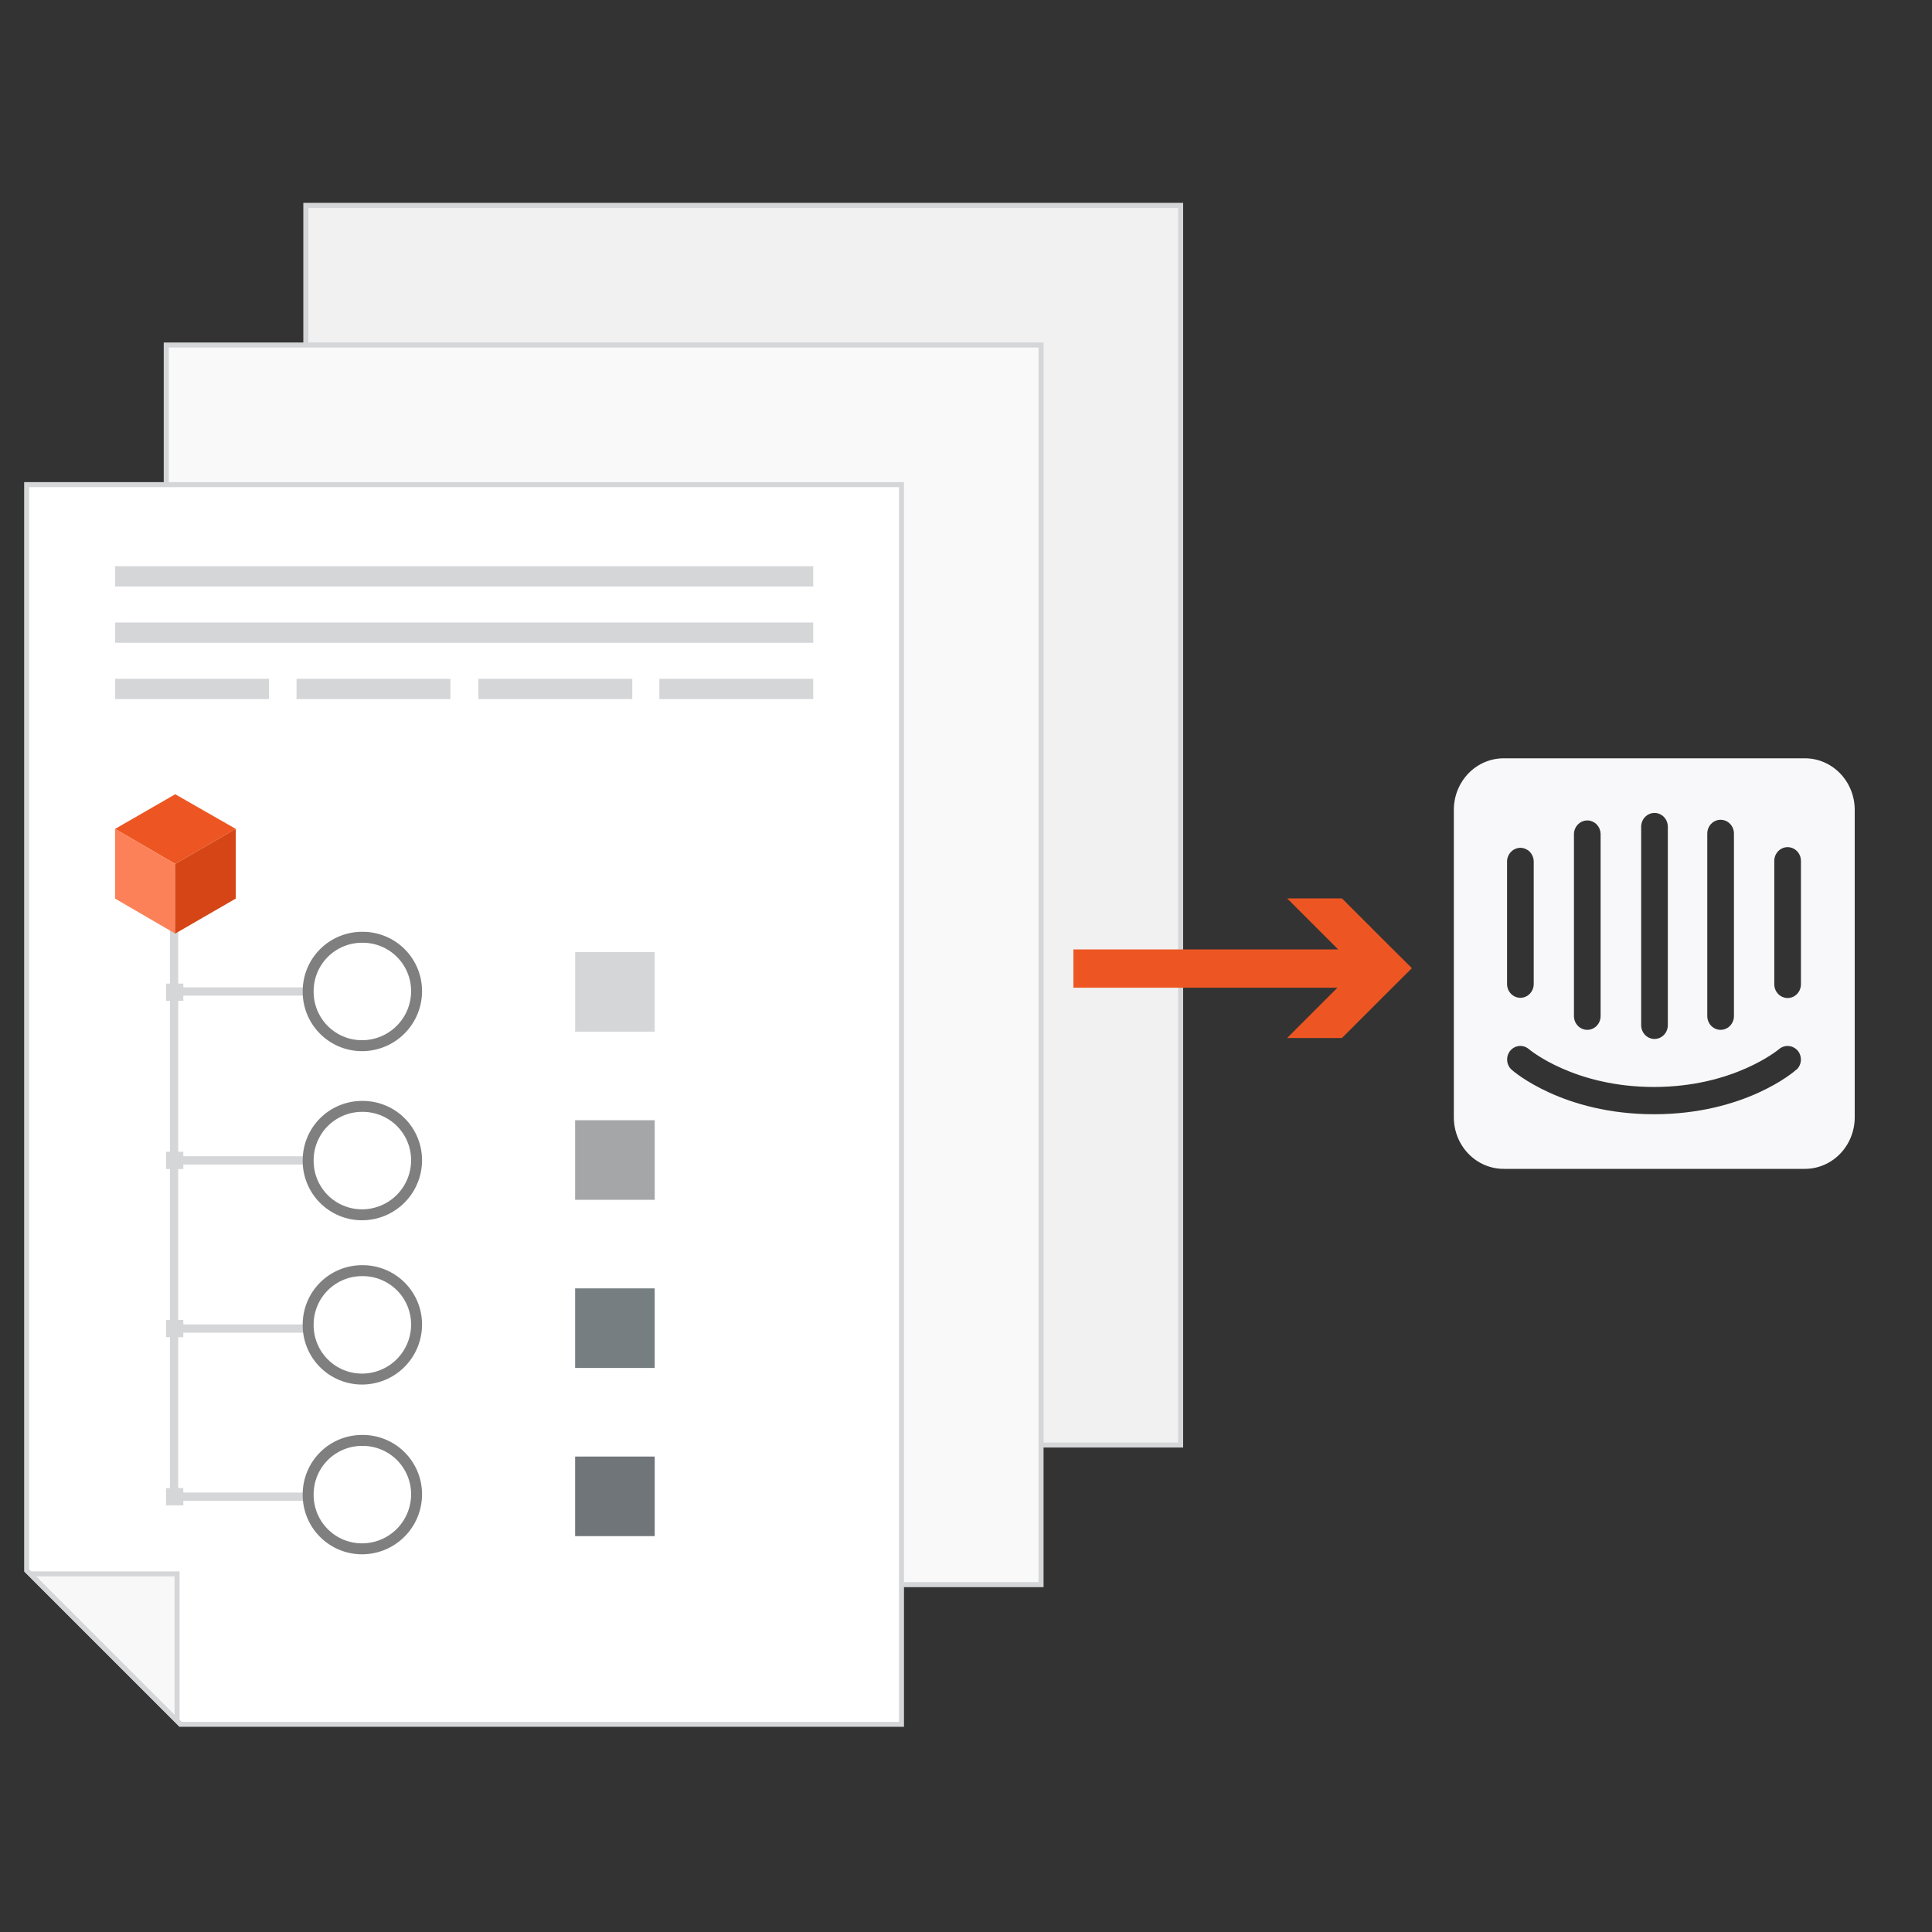 <svg width="400" height="400" viewBox="0 0 400 400" fill="none" xmlns="http://www.w3.org/2000/svg">
<rect x="0" y="0" width="400" height="400" fill="#333333" stroke="none"/>
<g clip-path="url(#clip0_179_4137)">
<path d="M244.439 42.522V299.176H63.322V42.522H244.439Z" fill="#F1F1F1" stroke="#D4D6D8" stroke-width="1.043"/>
<path d="M215.537 71.431V328.085H34.42V71.431H215.537Z" fill="#F9F9F9" stroke="#D4D6D8" stroke-width="1.043"/>
<path d="M186.646 100.333V357.001H37.387L5.515 325.129V100.333H186.646Z" fill="white" stroke="#D4D6D8" stroke-width="1.03"/>
<path d="M36.658 325.857V356.272L6.243 325.857H36.658Z" fill="#F8F8F8" stroke="#D4D6D8" stroke-width="1.03"/>
<path d="M168.371 117.227H23.824V121.423H168.371V117.227Z" fill="#D4D6D8"/>
<path d="M168.371 128.884H23.824V133.08H168.371V128.884Z" fill="#D4D6D8"/>
<path d="M55.687 140.541H23.824V144.737H55.687V140.541Z" fill="#D4D6D8"/>
<path d="M93.261 140.541H61.398V144.737H93.261V140.541Z" fill="#D4D6D8"/>
<path d="M130.909 140.541H99.047V144.737H130.909V140.541Z" fill="#D4D6D8"/>
<path d="M168.37 140.541H136.508V144.737H168.37V140.541Z" fill="#D4D6D8"/>
<path d="M286.894 196.569H222.236V204.496H286.894V196.569Z" fill="#ED5623"/>
<path d="M266.486 186L286.536 206.05L292.287 200.455L277.832 186H266.486Z" fill="#ED5623"/>
<path d="M266.486 214.909L286.536 194.859L292.287 200.455L277.832 214.909H266.486Z" fill="#ED5623"/>
<path d="M36.893 191.832H35.184V310.733H36.893V191.832Z" fill="#D4D6D8"/>
<path d="M64.404 309.022H35.184V310.732H64.404V309.022Z" fill="#D4D6D8"/>
<path d="M64.404 274.208H35.184V275.917H64.404V274.208Z" fill="#D4D6D8"/>
<path d="M64.404 239.392H35.184V241.102H64.404V239.392Z" fill="#D4D6D8"/>
<path d="M64.404 204.421H35.184V206.131H64.404V204.421Z" fill="#D4D6D8"/>
<path d="M37.956 203.644H34.381V207.218H37.956V203.644Z" fill="#D4D6D8"/>
<path d="M37.956 238.459H34.381V242.034H37.956V238.459Z" fill="#D4D6D8"/>
<path d="M37.956 273.275H34.381V276.85H37.956V273.275Z" fill="#D4D6D8"/>
<path d="M37.956 308.091H34.381V311.666H37.956V308.091Z" fill="#D4D6D8"/>
<path d="M74.947 194.053H74.962C76.437 194.035 77.902 194.309 79.27 194.861C80.639 195.413 81.884 196.23 82.934 197.267C83.983 198.304 84.818 199.538 85.387 200.9C85.956 202.261 86.248 203.722 86.248 205.198C86.248 208.195 85.058 211.07 82.939 213.189C80.819 215.308 77.944 216.499 74.947 216.499C73.472 216.499 72.011 216.206 70.649 215.637C69.288 215.068 68.053 214.234 67.017 213.184C65.98 212.134 65.162 210.889 64.61 209.521C64.059 208.152 63.784 206.688 63.803 205.212V205.198C63.803 202.242 64.977 199.408 67.067 197.318C69.157 195.228 71.992 194.053 74.947 194.053Z" stroke="#7F7F7F" stroke-width="2.267"/>
<path d="M74.947 229.066H74.962C76.437 229.047 77.902 229.322 79.27 229.874C80.639 230.425 81.884 231.243 82.934 232.28C83.983 233.316 84.818 234.551 85.387 235.913C85.956 237.274 86.248 238.735 86.248 240.21C86.248 243.208 85.058 246.082 82.939 248.202C80.819 250.321 77.944 251.511 74.947 251.511C73.472 251.511 72.011 251.219 70.649 250.65C69.288 250.081 68.053 249.247 67.017 248.197C65.98 247.147 65.162 245.902 64.61 244.534C64.059 243.165 63.784 241.7 63.803 240.225V240.21C63.803 237.255 64.977 234.421 67.067 232.331C69.157 230.241 71.992 229.066 74.947 229.066Z" stroke="#7F7F7F" stroke-width="2.267"/>
<path d="M74.947 263.077H74.962C76.437 263.058 77.902 263.333 79.27 263.885C80.639 264.436 81.884 265.254 82.934 266.291C83.983 267.328 84.818 268.562 85.387 269.924C85.956 271.285 86.248 272.746 86.248 274.222C86.248 277.219 85.058 280.094 82.939 282.213C80.819 284.332 77.944 285.522 74.947 285.522C73.472 285.523 72.011 285.23 70.649 284.661C69.288 284.092 68.053 283.258 67.017 282.208C65.98 281.158 65.162 279.913 64.61 278.545C64.059 277.176 63.784 275.712 63.803 274.236V274.222C63.803 271.266 64.977 268.432 67.067 266.342C69.157 264.252 71.992 263.077 74.947 263.077Z" stroke="#7F7F7F" stroke-width="2.267"/>
<path d="M74.947 298.223H74.962C76.437 298.204 77.902 298.479 79.27 299.031C80.639 299.582 81.884 300.4 82.934 301.437C83.983 302.474 84.818 303.708 85.387 305.07C85.956 306.431 86.248 307.892 86.248 309.368C86.248 312.365 85.058 315.24 82.939 317.359C80.819 319.478 77.944 320.668 74.947 320.668C73.472 320.669 72.011 320.376 70.649 319.807C69.288 319.238 68.053 318.404 67.017 317.354C65.98 316.304 65.162 315.059 64.61 313.691C64.059 312.322 63.784 310.858 63.803 309.382V309.368C63.803 306.412 64.977 303.578 67.067 301.488C69.157 299.398 71.992 298.223 74.947 298.223Z" stroke="#7F7F7F" stroke-width="2.267"/>
<path d="M135.549 197.116H119.074V213.591H135.549V197.116Z" fill="#D4D6D8"/>
<path d="M135.549 231.931H119.074V248.406H135.549V231.931Z" fill="#A4A6A7"/>
<path d="M135.549 266.747H119.074V283.222H135.549V266.747Z" fill="#767E82"/>
<path d="M135.549 301.563H119.074V318.038H135.549V301.563Z" fill="#6F7578"/>
<path d="M23.82 171.617L36.282 178.867L48.818 171.617L36.282 164.442L23.82 171.617Z" fill="#ED5623"/>
<path d="M36.282 178.867V193.292L23.82 186.042V171.617L36.282 178.867Z" fill="#FD8158"/>
<path d="M48.808 171.617V186.042L36.272 193.292V178.868L48.808 171.617Z" fill="#D54515"/>
<path d="M373.642 157C374.996 156.994 376.338 157.264 377.592 157.795C378.845 158.325 379.985 159.106 380.947 160.093C381.909 161.079 382.674 162.252 383.198 163.545C383.721 164.837 383.994 166.224 384 167.625V231.398C383.991 232.8 383.715 234.186 383.189 235.477C382.662 236.768 381.895 237.94 380.931 238.924C379.967 239.908 378.825 240.687 377.571 241.214C376.316 241.742 374.974 242.009 373.619 242H311.381C310.025 242.009 308.68 241.741 307.424 241.212C306.168 240.683 305.025 239.903 304.061 238.916C303.096 237.929 302.33 236.755 301.805 235.461C301.279 234.167 301.006 232.778 301 231.375V167.625C301.006 166.222 301.279 164.833 301.805 163.539C302.33 162.245 303.096 161.071 304.061 160.084C305.025 159.097 306.168 158.317 307.424 157.788C308.68 157.259 310.025 156.991 311.381 157H373.642ZM314.559 216.558C313.833 216.616 313.158 216.968 312.681 217.539C312.45 217.821 312.275 218.147 312.165 218.499C312.056 218.851 312.015 219.222 312.045 219.591C312.075 219.959 312.174 220.318 312.338 220.647C312.502 220.975 312.727 221.267 313.001 221.505C313.434 221.883 323.632 230.69 342.454 230.69C361.277 230.69 371.543 221.836 371.908 221.458L371.931 221.482C372.469 220.994 372.8 220.307 372.851 219.569C372.903 218.83 372.67 218.101 372.205 217.539C371.721 216.972 371.043 216.623 370.314 216.566C369.586 216.508 368.864 216.747 368.303 217.232C368.212 217.303 358.972 225.047 342.432 225.047C325.891 225.047 316.719 217.35 316.56 217.232C316.005 216.743 315.286 216.501 314.559 216.558ZM342.546 168.31C341.813 168.31 341.111 168.611 340.594 169.147C340.076 169.683 339.785 170.409 339.785 171.167V212.25C339.785 213.008 340.076 213.734 340.594 214.27C341.111 214.806 341.813 215.107 342.546 215.107C343.278 215.107 343.98 214.806 344.498 214.27C345.015 213.734 345.306 213.008 345.306 212.25V171.167C345.306 170.409 345.015 169.683 344.498 169.147C343.98 168.611 343.278 168.31 342.546 168.31ZM328.788 169.868C328.054 169.83 327.334 170.094 326.787 170.602C326.24 171.111 325.909 171.824 325.868 172.584V210.361C325.868 211.119 326.159 211.845 326.677 212.381C327.194 212.917 327.897 213.218 328.629 213.218C329.361 213.218 330.063 212.917 330.581 212.381C331.098 211.845 331.389 211.119 331.389 210.361V172.584C331.356 171.878 331.073 171.211 330.592 170.709C330.112 170.208 329.469 169.908 328.788 169.868ZM356.234 169.727C355.502 169.727 354.8 170.028 354.282 170.564C353.765 171.099 353.474 171.826 353.474 172.584V210.361C353.474 211.119 353.765 211.845 354.282 212.381C354.8 212.917 355.502 213.218 356.234 213.218C356.967 213.218 357.669 212.917 358.186 212.381C358.704 211.845 358.995 211.119 358.995 210.361V172.584C358.995 171.826 358.704 171.099 358.186 170.564C357.669 170.028 356.967 169.727 356.234 169.727ZM370.106 175.393C369.374 175.393 368.672 175.694 368.154 176.23C367.636 176.766 367.345 177.493 367.345 178.25V203.774C367.345 204.531 367.636 205.258 368.154 205.794C368.672 206.329 369.374 206.63 370.106 206.63C370.838 206.63 371.54 206.329 372.058 205.794C372.576 205.258 372.866 204.531 372.866 203.774V178.25C372.866 177.493 372.576 176.766 372.058 176.23C371.54 175.694 370.838 175.393 370.106 175.393ZM314.94 175.535C314.205 175.496 313.486 175.76 312.938 176.269C312.391 176.778 312.061 177.49 312.02 178.25V203.726C312.02 204.484 312.31 205.211 312.828 205.746C313.346 206.282 314.048 206.583 314.78 206.583C315.512 206.583 316.214 206.282 316.732 205.746C317.25 205.211 317.541 204.484 317.541 203.726V178.25C317.508 177.545 317.224 176.877 316.744 176.376C316.264 175.875 315.621 175.575 314.94 175.535Z" fill="#F8F8FA"/>
</g>
<defs>
<clipPath id="clip0_179_4137">
<rect width="400" height="400" fill="white"/>
</clipPath>
</defs>
</svg>

